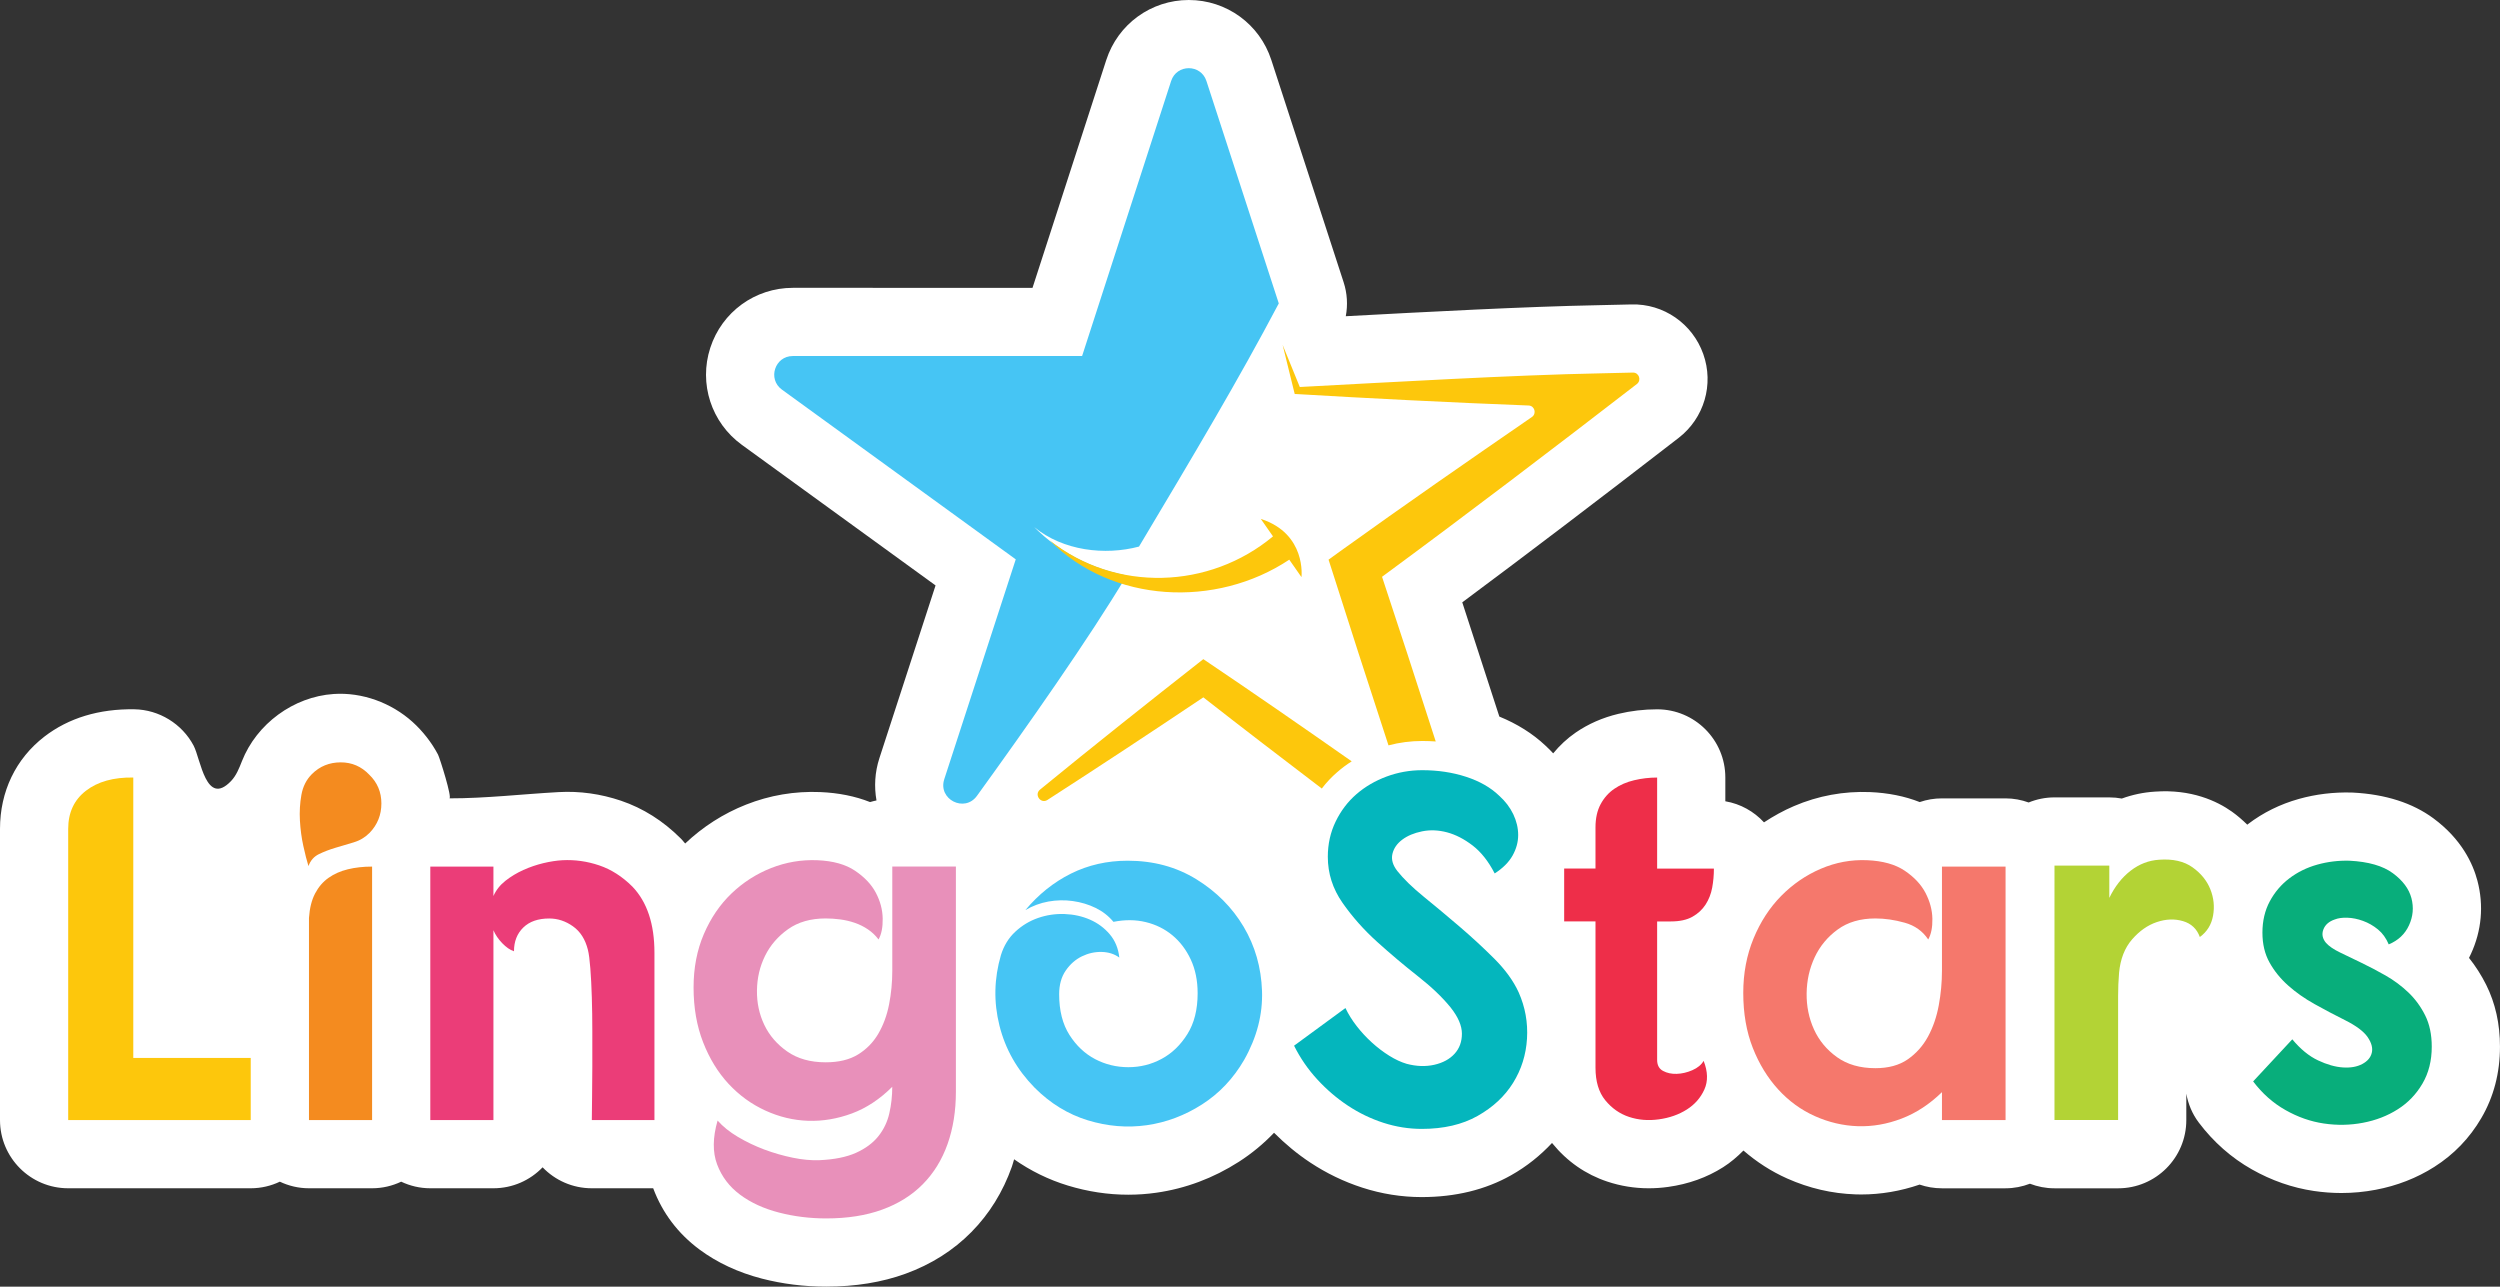 <?xml version="1.0" encoding="utf-8"?>
<!-- Generator: Adobe Illustrator 25.0.1, SVG Export Plug-In . SVG Version: 6.00 Build 0)  -->
<svg version="1.1" id="Layer_1" xmlns="http://www.w3.org/2000/svg" xmlns:xlink="http://www.w3.org/1999/xlink" x="0px" y="0px"
	 viewBox="0 0 1198 616.56" style="enable-background:new 0 0 1198 616.56;" xml:space="preserve">
<rect x="0" y="0" width="1198" height="616.56" fill="#333333" stroke="none"/>
<style type="text/css">
	.st0{fill:#1A1A1A;}
	.st1{fill:#FFFFFF;}
	.st2{fill:#46C5F4;}
	.st3{fill:#FDC70C;}
	.st4{fill:#F48B1F;}
	.st5{fill:#EB3D78;}
	.st6{fill:#E890BA;}
	.st7{fill:#04B6BD;}
	.st8{fill:#EE2E49;}
	.st9{fill:#F5786C;}
	.st10{fill:#B3D335;}
	.st11{fill:#08AE7B;}
</style>
<g>
	<path class="st1" d="M1191.38,471.92c-2.32-4.63-5.07-8.94-8.23-12.9c0.32-0.63,0.63-1.27,0.93-1.92
		c5.13-11.11,6.21-23.21,3.11-35.03c-2.14-8.13-7.54-19.93-21.13-29.95c-9.99-7.36-22.93-11.5-38.46-12.31
		c-0.23-0.01-0.47-0.02-0.71-0.03c-8.61-0.23-17.11,0.78-25.28,3.07c-8.95,2.51-17.13,6.55-24.34,12.03
		c-0.13,0.1-0.24,0.21-0.37,0.31c-2.25-2.21-4.66-4.32-7.35-6.24c-7.15-5.07-19.43-10.86-36.92-9.6
		c-5.44,0.34-10.77,1.46-15.85,3.31c-1.95-0.36-3.96-0.55-6.02-0.55h-26.27c-4.38,0-8.55,0.88-12.36,2.44
		c-3.46-1.25-7.18-1.97-11.08-1.97h-30.48c-3.72,0-7.3,0.62-10.64,1.77c-7.14-2.82-15.14-4.42-23.9-4.79
		c-12.48-0.48-24.76,1.74-36.37,6.72c-5.04,2.16-9.81,4.8-14.35,7.79c-4.8-5.21-11.25-8.87-18.53-10.1v-11.39
		c0-18.05-14.63-32.68-32.68-32.68c-6.31,0-12.58,0.74-18.6,2.18c-7.51,1.79-14.39,4.81-20.41,8.95c-4.11,2.82-7.68,6.19-10.8,9.97
		c-1.18-1.27-2.4-2.51-3.7-3.7c-6.18-5.83-13.63-10.45-22.1-13.92c-5.91-18.32-12.17-37.62-17.77-54.74
		c31.34-23.31,64.8-48.75,103.68-78.8c12.24-9.46,16.99-25.62,11.81-40.19c-5.17-14.58-19.06-24.21-34.46-23.77l-15.67,0.36
		c-34.98,0.67-82.38,3.2-121.18,5.29c1.02-5.36,0.7-10.95-1.02-16.24L609.21,28.72C603.62,11.54,587.74,0,569.65,0
		c-18.07,0.01-33.96,11.57-39.53,28.77l-35.34,109.16H379.92c-18.08,0-33.97,11.55-39.55,28.74c-5.58,17.19,0.5,35.87,15.12,46.49
		l92.83,67.38l-26.91,82.77c-2.2,6.77-2.56,13.7-1.39,20.26c-1.03,0.25-2.08,0.44-3.08,0.78c-7.14-2.82-15.13-4.42-23.9-4.79
		c-12.22-0.5-24.17,1.52-35.52,6.01c-10.86,4.29-20.67,10.58-29.18,18.63c-0.56-0.63-1.07-1.31-1.65-1.92
		c-0.17-0.18-0.34-0.36-0.52-0.53c-8.41-8.4-18.02-14.47-28.6-18.05c-9.7-3.28-19.73-4.69-29.83-4.13c-17.69,0.98-34.68,3-52.41,3
		c1.51,0-4.58-19.36-5.43-20.98c-3.03-5.77-7.37-11.29-12.21-15.65c-10.18-9.16-24.08-14.3-37.8-13.38
		c-19.24,1.29-36.89,14.3-43.94,32.17c-1.34,3.4-2.7,6.91-5.22,9.54c-12,12.56-14.55-10.55-17.94-16.96
		c-5.53-10.46-16.56-17.23-28.39-17.42c-16.9-0.26-31.51,4.14-43.17,13.13C7.54,363.61,0,379.29,0,397.21v139.53
		c0,18.05,14.63,32.68,32.68,32.68h87.47c5,0,9.72-1.15,13.95-3.16c4.24,2.01,8.95,3.16,13.95,3.16h30.25c5,0,9.72-1.15,13.95-3.16
		c4.24,2.01,8.95,3.16,13.95,3.16h30.25c9.26,0,17.62-3.85,23.57-10.04c5.95,6.19,14.31,10.04,23.57,10.04h29.42
		c4.42,11.82,11.87,21.68,22.14,29.32c8.54,6.34,18.62,11.04,29.97,13.98c9.89,2.55,20.25,3.84,30.79,3.84
		c13.95,0,26.75-2.08,38-6.18c12.29-4.46,22.92-11.18,31.59-19.98c8.6-8.72,15.11-19.24,19.38-31.28c0.41-1.17,0.71-2.39,1.08-3.58
		c7.94,5.56,16.55,9.78,25.74,12.58c9.58,2.92,19.27,4.39,28.95,4.39c4.49,0,8.98-0.31,13.45-0.95
		c14.01-1.99,27.31-6.97,39.55-14.81c6.18-3.97,11.8-8.62,16.87-13.92c5.36,5.36,11.15,10.17,17.31,14.24
		c7.77,5.15,16.18,9.21,24.94,12.04c9.26,3.01,18.86,4.54,28.52,4.54c16.12,0,30.51-3.51,42.78-10.43
		c7.6-4.28,14.09-9.54,19.67-15.51c0.05,0.06,0.1,0.14,0.15,0.2c7.09,8.7,15.97,14.87,26.35,18.32c6.38,2.13,13.02,3.2,19.83,3.2
		c3.07,0,6.18-0.21,9.3-0.65c9.74-1.35,18.62-4.53,26.33-9.43c3.61-2.28,6.81-5.03,9.76-8.01c6.32,5.47,13.3,9.99,20.92,13.39
		c10.5,4.68,21.51,7.25,32.77,7.62c0.91,0.03,1.81,0.05,2.72,0.05c9.45,0,18.85-1.6,28.01-4.74c3.34,1.15,6.93,1.78,10.66,1.78
		h30.48c4.14,0,8.08-0.8,11.72-2.2c3.64,1.4,7.58,2.2,11.72,2.2H1015c18.05,0,32.68-14.63,32.68-32.68V524.1
		c0.89,4.88,2.8,9.63,5.96,13.81c7.06,9.35,15.64,16.91,25.44,22.45c9.44,5.35,19.45,8.83,29.72,10.35c4.4,0.65,8.8,0.98,13.19,0.98
		c5.53,0,11.03-0.52,16.44-1.55c10.24-1.93,19.7-5.63,28.08-10.96c9.36-5.94,16.96-13.83,22.53-23.39
		c5.94-10.12,8.95-21.64,8.95-34.23C1198,490.68,1195.77,480.71,1191.38,471.92z"/>
	<g>
		<g>
			<path class="st2" d="M545.81,261.92c-16.34,4.34-36.35,2.04-50.2-9.32c12.26,12.26,27.71,19.99,44.29,23.17
				c-17.76,29.81-48.27,73.15-71.75,105.61c-5.94,8.21-18.79,1.66-15.66-7.98l34.26-105.36l-112.06-81.34
				c-6.97-5.06-3.39-16.09,5.22-16.09h138.63l42.66-131.78c2.65-8.2,14.25-8.21,16.92-0.01l34.67,106.58
				C593.5,181.97,572.39,217.41,545.81,261.92z"/>
			<path class="st3" d="M576.63,315.86c23.86,16.06,47.53,32.45,71.11,48.98c-2.47,1.54-4.76,3.27-6.91,5.14
				c-2.76,2.38-5.23,5-7.42,7.89c-19.05-14.52-38.05-29.04-56.78-43.7c-24.75,16.58-49.63,33.01-74.71,49.17
				c-3.18,2.05-6.49-2.52-3.55-4.95C524.2,357.23,550.35,336.5,576.63,315.86z"/>
			<path class="st3" d="M784.42,184c-40.34,31.14-81.11,62.19-122.15,92.4c7,21.06,16.81,51.13,25.73,78.91
				c-2.1-0.14-4.25-0.23-6.44-0.23c-5.51,0-10.93,0.7-16.2,2.1c-9.71-29.74-19.98-61.45-26.29-81.43l-2.43-7.56l6.4-4.62
				c30.07-21.62,60.51-42.72,91.05-63.74c2.38-1.63,1.31-5.42-1.59-5.51c-36.75-1.4-78.82-3.55-110.76-5.46l-1.31-0.05l-0.28-1.12
				l-5.51-22.41l8.22,20.17c42.58-2.24,102.07-5.74,143.86-6.54c0,0,8.64-0.19,15.78-0.37C785.4,178.49,786.7,182.18,784.42,184z"/>
		</g>
		<path class="st3" d="M604.17,248.65l5.85,8.38c-30.46,25.37-75.3,26.99-107.04,1.88c29.85,30.21,79.73,32.66,114.84,9.28
			l5.84,8.36C623.67,276.54,626.17,255.79,604.17,248.65z"/>
	</g>
	<path class="st3" d="M63.87,506.95h56.28v29.78H32.68V397.21c0-7.82,2.84-13.91,8.51-18.29c5.67-4.37,13.23-6.48,22.68-6.33V506.95
		z"/>
	<path class="st4" d="M163.3,365.32c5.31,0,9.85,1.95,13.6,5.86c3.91,3.75,5.86,8.36,5.86,13.83c0,5.48-1.88,10.17-5.63,14.07
		c-2.19,2.2-4.73,3.72-7.62,4.57c-2.89,0.86-5.79,1.73-8.68,2.58c-2.89,0.86-5.55,1.88-7.97,3.05c-2.42,1.18-4.1,3.09-5.04,5.75
		c-0.78-2.5-1.6-5.7-2.46-9.62c-0.86-3.9-1.4-7.97-1.64-12.19c-0.24-4.22,0-8.32,0.71-12.31s2.38-7.31,5.04-9.97
		C153.22,367.2,157.83,365.32,163.3,365.32z M148.06,439.89c0.31-4.69,1.29-8.6,2.93-11.73c1.64-3.12,3.78-5.63,6.45-7.5
		c2.65-1.88,5.74-3.24,9.26-4.1c3.52-0.86,7.39-1.29,11.61-1.29v121.47h-30.25V439.89z"/>
	<path class="st5" d="M236.47,429.34c1.25-2.82,3.16-5.24,5.74-7.27c2.58-2.03,5.43-3.75,8.56-5.16c3.12-1.41,6.33-2.5,9.61-3.29
		c3.29-0.78,6.33-1.25,9.15-1.4c5.94-0.31,11.8,0.51,17.58,2.46c5.78,1.95,11.1,5.36,15.95,10.2c7.03,7.35,10.55,17.9,10.55,31.66
		v80.2H283.6c0-2.66,0.04-6.25,0.12-10.79c0.08-4.53,0.12-9.49,0.12-14.89c0-5.39,0-10.98,0-16.77c0-5.78-0.08-11.25-0.24-16.41
		c-0.16-5.16-0.39-9.77-0.71-13.83c-0.31-4.06-0.7-7.04-1.17-8.91c-1.25-5-3.63-8.75-7.16-11.25c-3.52-2.5-7.31-3.75-11.37-3.75
		c-5.32,0-9.46,1.44-12.43,4.33c-2.97,2.89-4.46,6.68-4.46,11.38c-1.88-0.62-3.75-1.91-5.63-3.87c-1.88-1.95-3.29-4.03-4.22-6.21
		v6.33v84.65h-30.25V415.27h30.25V429.34z"/>
	<path class="st6" d="M395.92,583.87c-7.82,0-15.36-0.93-22.63-2.81c-7.27-1.88-13.49-4.73-18.64-8.56
		c-5.16-3.84-8.83-8.68-11.02-14.54c-2.19-5.86-2.11-12.86,0.24-20.99c2.5,2.85,5.74,5.46,9.73,7.83c3.99,2.37,8.21,4.38,12.66,6.06
		c4.46,1.66,8.99,2.96,13.6,3.91c4.61,0.95,8.87,1.34,12.78,1.19c7.19-0.31,13.05-1.5,17.58-3.54c4.53-2.05,8.09-4.69,10.67-7.91
		c2.58-3.23,4.34-6.89,5.27-10.98c0.94-4.08,1.41-8.34,1.41-12.74c-5.95,5.94-12.4,10.2-19.35,12.78
		c-6.96,2.57-13.95,3.75-20.99,3.52c-7.03-0.24-13.87-1.88-20.52-4.93c-6.65-3.05-12.51-7.31-17.58-12.78
		c-5.08-5.47-9.15-12.11-12.2-19.93c-3.05-7.82-4.57-16.57-4.57-26.26c0-9.38,1.64-17.9,4.92-25.56c3.29-7.66,7.7-14.15,13.25-19.47
		c5.55-5.31,11.88-9.38,19-12.19c7.11-2.81,14.5-4.06,22.16-3.75c7.5,0.31,13.52,1.99,18.05,5.04c4.53,3.05,7.86,6.56,9.97,10.55
		c2.1,3.99,3.2,8.09,3.28,12.31c0.08,4.22-0.59,7.58-1.99,10.08c-1.4-1.88-3.09-3.48-5.04-4.81c-1.95-1.33-4.06-2.38-6.33-3.16
		c-2.27-0.78-4.61-1.33-7.03-1.65c-2.42-0.31-4.73-0.46-6.92-0.46c-7.19,0-13.21,1.72-18.05,5.16c-4.85,3.44-8.52,7.7-11.02,12.78
		c-2.5,5.08-3.79,10.59-3.87,16.53c-0.08,5.94,1.09,11.45,3.52,16.53c2.42,5.08,6.1,9.34,11.02,12.78
		c4.93,3.44,11.06,5.16,18.41,5.16c6.25,0,11.41-1.25,15.48-3.75c4.06-2.5,7.31-5.82,9.73-9.97s4.14-8.83,5.16-14.07
		c1.02-5.24,1.53-10.59,1.53-16.07v-37.05v-12.89h30.48v107.87c0,9.22-1.33,17.58-3.99,25.09c-2.66,7.51-6.61,13.92-11.84,19.23
		c-5.24,5.31-11.73,9.38-19.47,12.19C415.04,582.47,406.08,583.87,395.92,583.87z"/>
	<path class="st2" d="M540.38,412.45c12.35,0,23.33,2.97,32.95,8.91c9.61,5.94,17.15,13.52,22.63,22.75
		c5.47,9.23,8.4,19.46,8.8,30.72c0.39,11.25-2.46,22.28-8.56,33.06c-5.16,8.91-11.88,16.03-20.17,21.34
		c-8.29,5.31-17.12,8.63-26.5,9.97c-9.38,1.33-18.81,0.54-28.26-2.35c-9.46-2.89-17.94-8.09-25.45-15.6
		c-8.44-8.59-14.07-18.53-16.88-29.78c-2.82-11.26-2.58-22.51,0.7-33.77c1.41-4.53,3.71-8.29,6.92-11.25
		c3.2-2.97,6.84-5.16,10.91-6.57c4.06-1.41,8.28-2.03,12.66-1.88c4.37,0.16,8.44,1.05,12.19,2.69c3.75,1.64,6.91,3.99,9.49,7.04
		c2.58,3.05,4.1,6.76,4.57,11.14c-2.35-1.72-5.16-2.62-8.44-2.7c-3.28-0.08-6.45,0.63-9.49,2.11c-3.05,1.48-5.63,3.75-7.74,6.8
		c-2.11,3.05-3.16,6.84-3.16,11.37c0,7.82,1.64,14.3,4.92,19.47c3.29,5.16,7.39,9.02,12.31,11.61c4.93,2.58,10.24,3.87,15.95,3.87
		c5.7,0,11.02-1.33,15.94-3.99c4.93-2.65,9.03-6.6,12.31-11.84c3.29-5.23,4.93-11.76,4.93-19.58c0-6.1-1.1-11.49-3.29-16.18
		s-5.12-8.56-8.79-11.61c-3.68-3.05-7.94-5.16-12.78-6.33c-4.85-1.18-10.01-1.21-15.48-0.12c-2.35-2.82-5.19-5.04-8.56-6.68
		c-3.36-1.64-7-2.73-10.9-3.28c-3.91-0.55-7.82-0.47-11.73,0.23c-3.91,0.71-7.58,2.08-11.02,4.1c6.25-7.5,13.52-13.32,21.81-17.47
		C521.46,414.52,530.53,412.45,540.38,412.45z"/>
	<path class="st7" d="M716.25,418.55c-2.97-5.78-6.49-10.24-10.55-13.37c-4.07-3.12-8.17-5.23-12.31-6.33
		c-4.14-1.09-8.14-1.25-11.96-0.46c-3.83,0.78-7,2.11-9.49,3.99c-2.5,1.88-4.06,4.14-4.69,6.8c-0.63,2.67,0.16,5.4,2.35,8.21
		c2.97,3.75,7.19,7.85,12.66,12.31c5.47,4.45,11.14,9.18,17,14.19c5.86,5.01,11.45,10.16,16.77,15.47
		c5.31,5.32,9.22,10.71,11.72,16.19c3.12,7.03,4.46,14.42,3.99,22.16c-0.47,7.74-2.69,14.81-6.68,21.22
		c-3.99,6.41-9.65,11.68-17,15.83c-7.35,4.14-16.26,6.21-26.73,6.21c-6.26,0-12.4-0.98-18.41-2.93c-6.02-1.95-11.68-4.69-17-8.21
		c-5.32-3.52-10.2-7.7-14.66-12.55c-4.46-4.84-8.17-10.23-11.14-16.18l24.62-18.05c1.4,2.97,3.2,5.86,5.4,8.68
		c2.18,2.81,4.61,5.43,7.27,7.85c2.66,2.42,5.43,4.53,8.32,6.33c2.89,1.8,5.67,3.09,8.32,3.87c4.69,1.25,9.1,1.4,13.25,0.47
		c4.14-0.94,7.38-2.7,9.73-5.28c2.35-2.57,3.52-5.78,3.52-9.61s-1.8-8.01-5.39-12.55c-3.91-4.84-9.15-9.85-15.72-15.01
		c-6.56-5.16-13.05-10.63-19.46-16.41c-6.41-5.78-11.96-12.04-16.65-18.76c-4.69-6.72-7.04-14.07-7.04-22.04
		c0-6.1,1.25-11.73,3.75-16.89c2.5-5.16,5.82-9.53,9.97-13.13c4.14-3.59,8.95-6.4,14.42-8.44c5.47-2.03,11.17-3.05,17.11-3.05
		c7.51,0,14.5,1.05,20.99,3.16c6.49,2.11,11.76,5.12,15.83,9.03c2.97,2.66,5.23,5.63,6.8,8.91c1.56,3.28,2.35,6.61,2.35,9.97
		c0,3.37-0.9,6.65-2.69,9.85C723.01,413.2,720.16,416.05,716.25,418.55z"/>
	<path class="st8" d="M764.56,396.51c0-4.38,0.82-8.1,2.46-11.14c1.64-3.05,3.83-5.51,6.57-7.38c2.73-1.88,5.9-3.25,9.49-4.1
		c3.59-0.86,7.27-1.29,11.02-1.29v43.62h27.2c0,3.13-0.27,6.18-0.82,9.15c-0.55,2.97-1.6,5.67-3.16,8.09
		c-1.57,2.42-3.68,4.38-6.33,5.86c-2.66,1.49-6.1,2.23-10.32,2.23h-6.57v66.36c0,2.5,0.94,4.26,2.82,5.27
		c1.88,1.02,4.06,1.49,6.56,1.41c2.5-0.08,5.01-0.67,7.51-1.76c2.5-1.1,4.3-2.58,5.39-4.46c2.03,5.16,2.15,9.73,0.35,13.72
		c-1.8,3.99-4.61,7.19-8.44,9.61c-3.83,2.43-8.29,3.99-13.36,4.69c-5.08,0.71-9.85,0.31-14.3-1.17c-4.46-1.48-8.25-4.14-11.38-7.97
		c-3.13-3.83-4.69-9.03-4.69-15.6v-70.11h-15.01V416.2h15.01V396.51z"/>
	<path class="st9" d="M930.58,523.37c-5.95,5.79-12.4,10.01-19.35,12.66c-6.96,2.66-13.95,3.87-20.99,3.64
		c-7.03-0.24-13.87-1.84-20.52-4.81c-6.65-2.97-12.51-7.23-17.58-12.78c-5.08-5.55-9.15-12.19-12.2-19.93
		c-3.05-7.74-4.57-16.53-4.57-26.39c0-9.38,1.64-18.05,4.92-26.03c3.29-7.97,7.7-14.77,13.25-20.4c5.55-5.63,11.88-9.97,19-13.02
		c7.11-3.05,14.5-4.42,22.16-4.1c7.5,0.31,13.52,1.99,18.05,5.04c4.53,3.05,7.86,6.61,9.97,10.66c2.1,4.07,3.2,8.17,3.28,12.32
		c0.08,4.14-0.59,7.46-1.99,9.97c-2.66-4.01-6.41-6.68-11.26-8.04s-9.53-2.04-14.07-2.04c-7.19,0-13.21,1.76-18.05,5.29
		c-4.85,3.53-8.52,7.96-11.02,13.29c-2.5,5.34-3.79,11.1-3.87,17.29c-0.08,6.19,1.09,11.96,3.52,17.3
		c2.42,5.33,6.1,9.76,11.02,13.29c4.93,3.53,11.06,5.29,18.41,5.29c6.25,0,11.41-1.4,15.48-4.22c4.06-2.82,7.31-6.45,9.73-10.91
		c2.42-4.46,4.14-9.46,5.16-15c1.02-5.55,1.53-11.06,1.53-16.54v-37.05v-12.89h30.48v121.47h-30.48V523.37z"/>
	<path class="st10" d="M984.51,414.8h26.27v15.47c2.65-5.47,6.06-9.81,10.2-13.01c4.14-3.2,8.71-4.97,13.72-5.28
		c6.57-0.47,11.88,0.74,15.94,3.63c4.06,2.89,6.92,6.42,8.56,10.55c1.65,4.14,2.07,8.36,1.29,12.66c-0.78,4.3-2.89,7.7-6.33,10.2
		c-1.41-3.9-4.1-6.45-8.09-7.62c-3.99-1.17-8.17-1.01-12.55,0.47c-4.38,1.48-8.32,4.26-11.85,8.32c-3.52,4.06-5.59,9.38-6.21,15.94
		c-0.31,3.75-0.46,7.47-0.46,11.14c0,3.67,0,7.07,0,10.2v49.24h-30.49V414.8z"/>
	<path class="st11" d="M1144.68,452.55c-1.25-2.97-2.97-5.36-5.16-7.16c-2.2-1.8-4.57-3.16-7.16-4.1c-2.58-0.94-5.08-1.44-7.5-1.52
		c-2.42-0.08-4.42,0.2-5.98,0.82c-2.82,0.94-4.65,2.54-5.52,4.81c-0.86,2.27-0.43,4.42,1.29,6.45c1.4,1.56,3.63,3.09,6.68,4.57
		c3.05,1.48,6.44,3.13,10.2,4.92c3.75,1.8,7.62,3.84,11.61,6.1c3.99,2.27,7.62,4.97,10.91,8.1c3.28,3.12,5.98,6.8,8.09,11.02
		c2.11,4.22,3.16,9.23,3.16,15.01c0,6.72-1.48,12.62-4.46,17.7c-2.97,5.08-6.91,9.19-11.84,12.31c-4.92,3.13-10.47,5.28-16.65,6.45
		c-6.18,1.18-12.43,1.29-18.76,0.35c-6.33-0.93-12.47-3.08-18.41-6.45c-5.94-3.36-11.1-7.93-15.47-13.72l18.76-20.17
		c3.9,4.69,8,8.05,12.31,10.08c4.29,2.03,8.28,3.16,11.96,3.4c3.67,0.24,6.76-0.31,9.26-1.64c2.5-1.33,4.03-3.12,4.57-5.39
		s-0.12-4.77-1.99-7.51c-1.88-2.73-5.48-5.43-10.79-8.09c-5.01-2.5-9.89-5.08-14.66-7.74c-4.77-2.66-8.99-5.63-12.66-8.91
		c-3.68-3.28-6.65-6.95-8.91-11.02c-2.27-4.06-3.4-8.83-3.4-14.3c0-5.63,1.18-10.63,3.52-15c2.35-4.38,5.47-8.05,9.38-11.02
		c3.91-2.97,8.36-5.16,13.37-6.57c5-1.4,10.16-2.03,15.47-1.88c9.07,0.47,15.98,2.46,20.75,5.98s7.74,7.5,8.91,11.96
		c1.17,4.46,0.78,8.8-1.17,13.02C1152.46,447.63,1149.21,450.67,1144.68,452.55z"/>
</g>
</svg>
